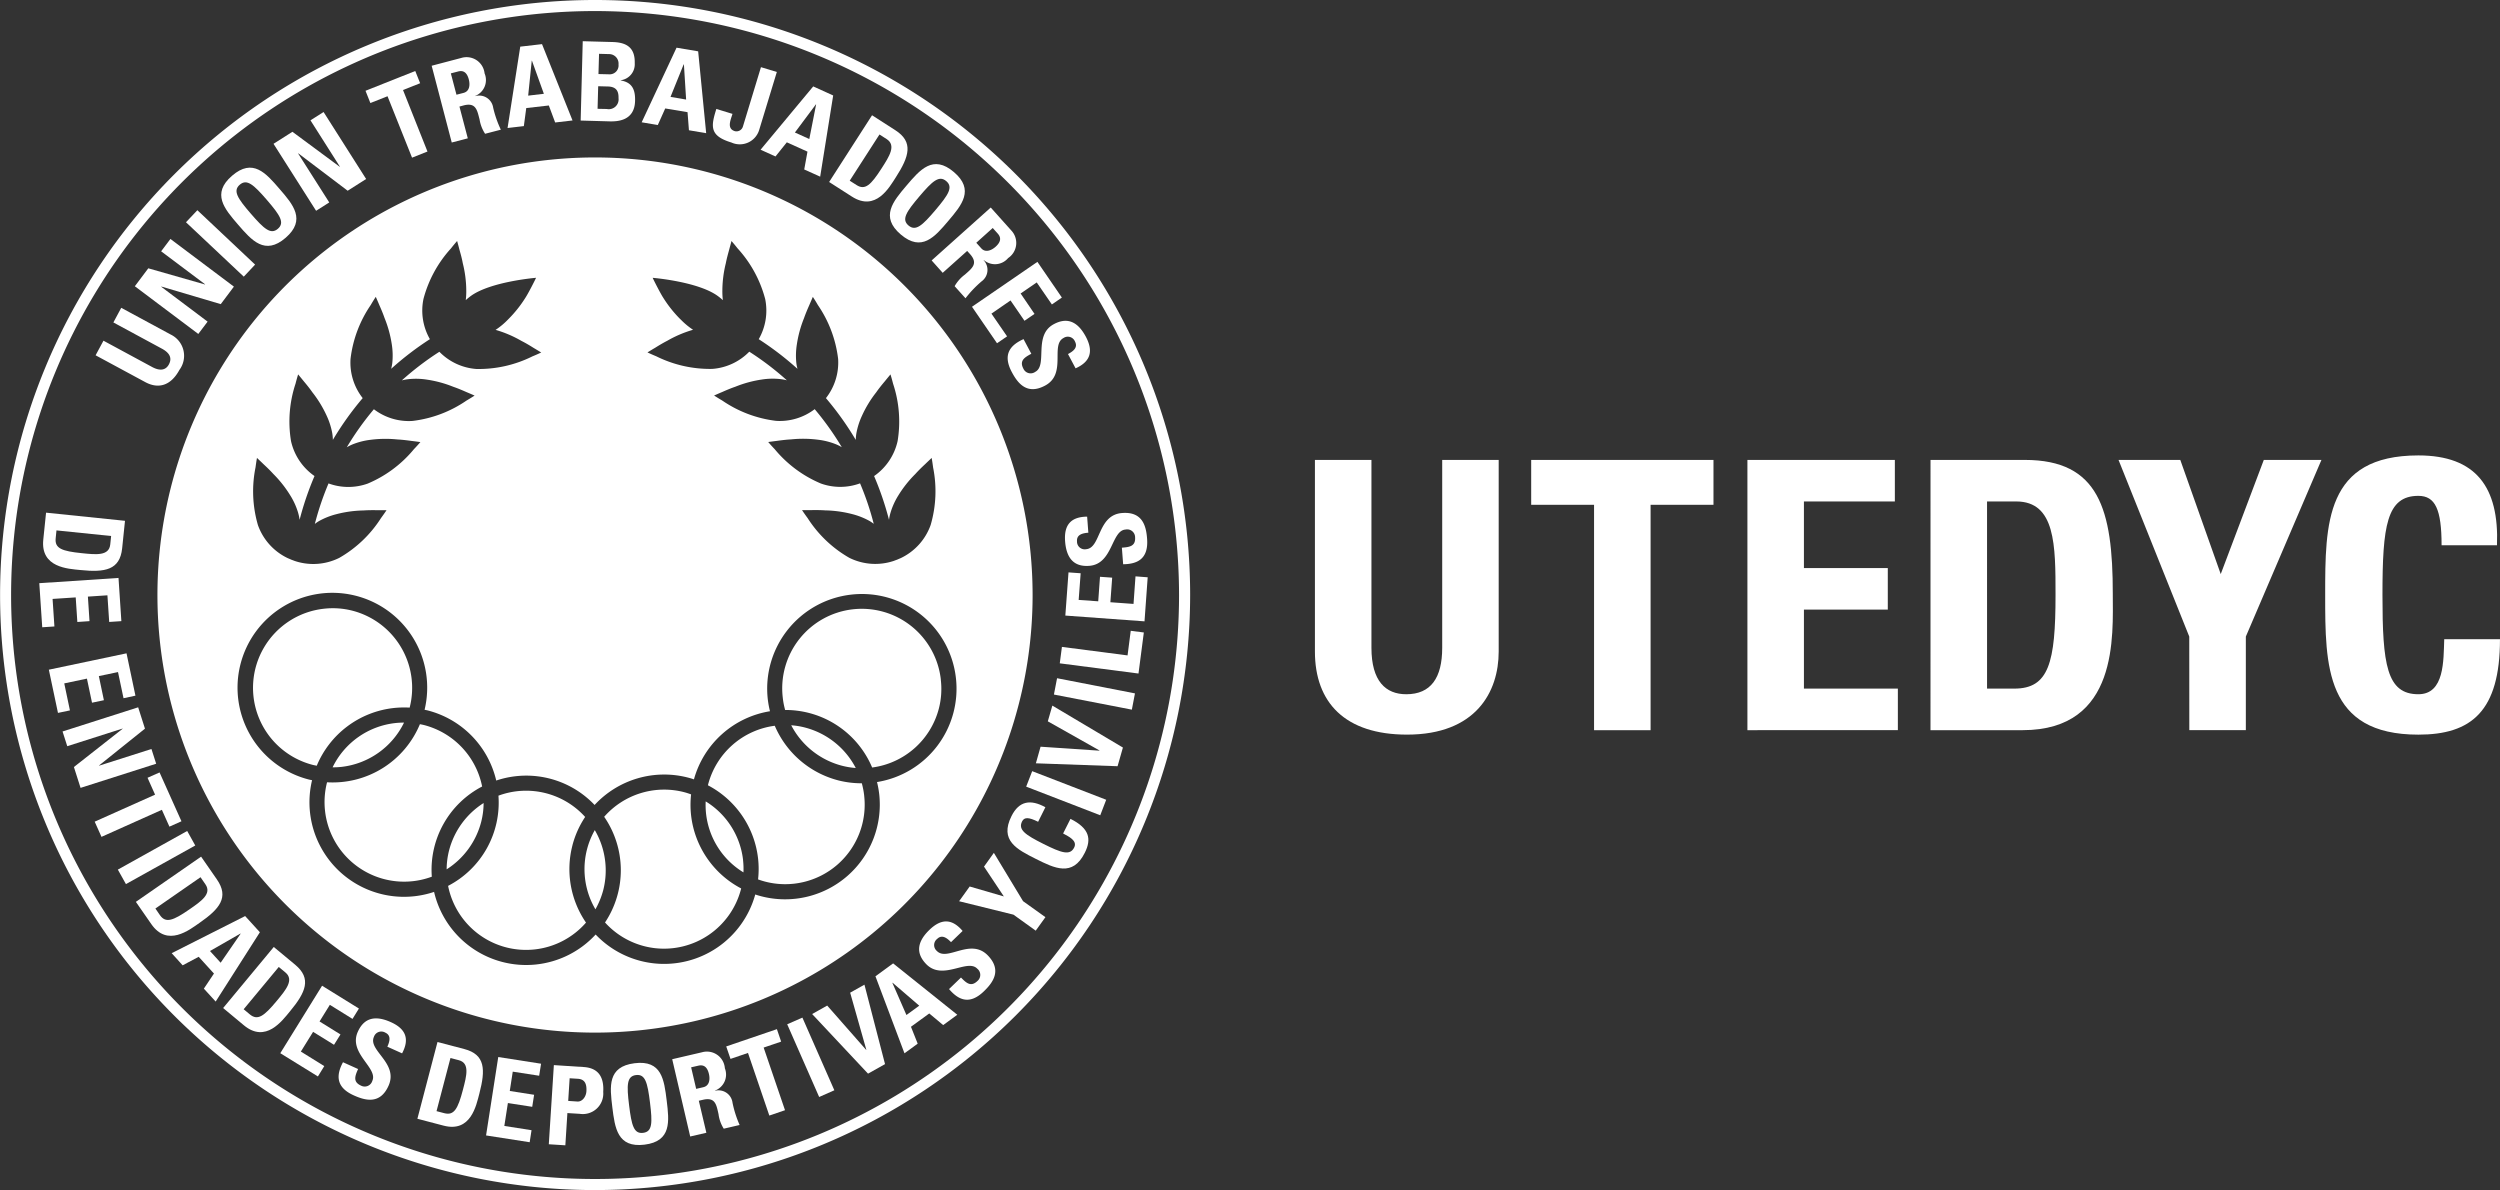 <svg xmlns="http://www.w3.org/2000/svg" width="220.576" height="105" viewBox="0 0 220.576 105">
  <rect x="0" y="0" width="220.576" height="105" fill="#333333" stroke="none"/>
  <g id="Grupo_573" data-name="Grupo 573" transform="translate(-372.402 -293.786)">
    <g id="Grupo_368" data-name="Grupo 368" transform="translate(372.402 293.786)">
      <path id="Trazado_1017" data-name="Trazado 1017" d="M424.909,398.786a52.5,52.5,0,1,1,52.5-52.5A52.562,52.562,0,0,1,424.909,398.786Zm0-104.024a51.524,51.524,0,1,0,51.521,51.526A51.586,51.586,0,0,0,424.909,294.762Z" transform="translate(-372.402 -293.786)" fill="#fff"/>
    </g>
    <g id="Grupo_369" data-name="Grupo 369" transform="translate(380.836 297.421)">
      <path id="Trazado_1018" data-name="Trazado 1018" d="M380.715,313.266l4.371,2.362a2.08,2.08,0,0,1,.764,3.113c-.767,1.418-1.872,1.705-3.028,1.074l-4.369-2.359.694-1.288,4.285,2.316c.756.41,1.234.25,1.486-.222.305-.565.068-1.021-.615-1.39l-4.281-2.314Z" transform="translate(-378.452 -289.743)" fill="#fff"/>
      <path id="Trazado_1019" data-name="Trazado 1019" d="M386.534,317.292l-5.6-4.209,1.188-1.584,5,1.428.01-.017L383.255,310l.82-1.09,5.6,4.206-1.16,1.545-5.239-1.552-.014.018,4.093,3.077Z" transform="translate(-377.472 -291.462)" fill="#fff"/>
      <path id="Trazado_1020" data-name="Trazado 1020" d="M389.272,312.953l-5.1-4.8,1.005-1.064,5.094,4.8Z" transform="translate(-376.197 -292.178)" fill="#fff"/>
      <path id="Trazado_1021" data-name="Trazado 1021" d="M387.892,309.427c-1.212-1.405-2.364-2.738-.535-4.316s2.978-.244,4.189,1.16c1.2,1.384,2.366,2.734.538,4.315S389.091,310.811,387.892,309.427Zm2.534-2.189c-1.175-1.358-1.764-1.875-2.388-1.336s-.2,1.195.977,2.554,1.761,1.872,2.385,1.334S391.6,308.6,390.426,307.238Z" transform="translate(-375.318 -293.239)" fill="#fff"/>
      <path id="Trazado_1022" data-name="Trazado 1022" d="M393.469,309.59l-3.757-5.91,1.669-1.061,4.177,3.092.014-.008-2.6-4.095,1.157-.733,3.754,5.91-1.628,1.036-4.357-3.3-.017.01,2.749,4.322Z" transform="translate(-374.014 -294.627)" fill="#fff"/>
      <path id="Trazado_1023" data-name="Trazado 1023" d="M399.922,298.279l.431,1.079-1.511.6L401,305.385l-1.361.541-2.164-5.42-1.513.6-.429-1.082Z" transform="translate(-371.718 -295.65)" fill="#fff"/>
      <path id="Trazado_1024" data-name="Trazado 1024" d="M402.909,304.564l-1.416.369-1.772-6.773,2.615-.689a1.6,1.6,0,0,1,2.054,1.362,1.51,1.51,0,0,1-.821,1.988l0,.02a1.243,1.243,0,0,1,1.577,1.011,9.615,9.615,0,0,0,.678,1.95l-1.389.36a3.246,3.246,0,0,1-.489-1.271c-.212-.809-.316-1.515-1.407-1.23l-.367.1Zm-1-3.848.629-.162c.562-.151.572-.753.46-1.185-.17-.65-.506-.823-.956-.7l-.629.163Z" transform="translate(-370.069 -295.994)" fill="#fff"/>
      <path id="Trazado_1025" data-name="Trazado 1025" d="M404.524,303.979l1.12-7.178,1.92-.222,2.692,6.735-1.532.178-.559-1.5-1.992.227-.212,1.592Zm2.151-5.942-.017.006-.315,3.08,1.384-.162Z" transform="translate(-368.176 -296.32)" fill="#fff"/>
      <path id="Trazado_1026" data-name="Trazado 1026" d="M409.151,303.394l.183-7,2.6.071c1.114.026,2.03.371,1.988,1.864a1.423,1.423,0,0,1-1.231,1.508v.022c1.032.17,1.288.846,1.26,1.808-.043,1.772-1.588,1.81-2.21,1.8Zm1.492-1.036.817.017a.866.866,0,0,0,1.032-.961c.017-.622-.2-1.005-.942-1.025l-.853-.022Zm.079-3.066.98.024a.783.783,0,0,0,.789-.87.833.833,0,0,0-.818-.915l-.9-.025Z" transform="translate(-366.353 -296.393)" fill="#fff"/>
      <path id="Trazado_1027" data-name="Trazado 1027" d="M413.012,303.387l3.077-6.584,1.907.322.707,7.222-1.521-.258-.123-1.595-1.969-.33-.654,1.462Zm3.727-5.107-.021-.006-1.161,2.87,1.377.236Z" transform="translate(-364.831 -296.231)" fill="#fff"/>
      <path id="Trazado_1028" data-name="Trazado 1028" d="M423.161,298.461l-1.567,5.142a1.787,1.787,0,0,1-2.444,1.08c-1.959-.594-1.8-1.435-1.327-2.961l1.425.435c-.163.537-.527,1.3.206,1.525a.594.594,0,0,0,.715-.411l1.591-5.235Z" transform="translate(-363.054 -295.745)" fill="#fff"/>
      <path id="Trazado_1029" data-name="Trazado 1029" d="M420.537,304.839l4.644-5.585,1.761.8-1.147,7.163-1.407-.634.286-1.573-1.822-.823-1,1.248Zm4.9-3.993-.018-.008-1.854,2.484,1.271.573Z" transform="translate(-361.865 -295.265)" fill="#fff"/>
      <path id="Trazado_1030" data-name="Trazado 1030" d="M428.662,301.08l2.054,1.32c1.616,1.037,1.231,2.309.05,4.145-.581.9-1.773,3.064-3.881,1.712l-2.009-1.288Zm-1.971,5.774.6.382c.751.484,1.26.014,2.207-1.461.7-1.085,1.309-2.04.453-2.592l-.634-.406Z" transform="translate(-360.155 -294.546)" fill="#fff"/>
      <path id="Trazado_1031" data-name="Trazado 1031" d="M430.186,306.067c1.2-1.412,2.345-2.758,4.181-1.195s.7,2.908-.5,4.32c-1.186,1.4-2.339,2.758-4.182,1.193S429,307.461,430.186,306.067Zm2.55,2.165c1.158-1.369,1.584-2.03.956-2.561s-1.211-.015-2.373,1.355-1.587,2.028-.956,2.562S431.575,309.6,432.736,308.232Z" transform="translate(-358.639 -293.327)" fill="#fff"/>
      <path id="Trazado_1032" data-name="Trazado 1032" d="M432.339,312.681l-.975-1.094,5.214-4.668,1.8,2.012a1.6,1.6,0,0,1-.266,2.447,1.513,1.513,0,0,1-2.146.176l-.017.013a1.244,1.244,0,0,1-.18,1.867,9.84,9.84,0,0,0-1.419,1.492l-.958-1.067a3.294,3.294,0,0,1,.906-1.023c.625-.555,1.2-.969.45-1.811l-.251-.276Zm2.963-2.653.434.484c.386.435.933.167,1.266-.128.5-.45.5-.828.185-1.174l-.435-.484Z" transform="translate(-357.598 -292.244)" fill="#fff"/>
      <path id="Trazado_1033" data-name="Trazado 1033" d="M433.917,314.32l5.772-3.962,2.159,3.149-.882.609-1.337-1.943-1.422.976,1.227,1.8-.885.608-1.231-1.793-1.685,1.161,1.38,2.006-.887.608Z" transform="translate(-356.592 -290.889)" fill="#fff"/>
      <path id="Trazado_1034" data-name="Trazado 1034" d="M436.536,318.605c-.852-1.6-.07-2.4,1.039-2.9l.687,1.292c-.591.315-1.075.605-.7,1.316a.7.7,0,0,0,1.048.28c1.117-.591-.2-3.233,1.641-4.21.969-.519,1.985-.463,2.824,1.114.666,1.259.434,2.186-.908,2.785l-.669-1.26c.463-.244.894-.572.618-1.1a.681.681,0,0,0-1.015-.315c-1.174.623.312,3.172-1.628,4.2C437.872,320.663,437.059,319.591,436.536,318.605Z" transform="translate(-355.702 -289.419)" fill="#fff"/>
    </g>
    <g id="Grupo_370" data-name="Grupo 370" transform="translate(375.869 339.018)">
      <path id="Trazado_1035" data-name="Trazado 1035" d="M382.356,326.95l-.251,2.43c-.2,1.91-1.511,2.137-3.678,1.913-1.069-.11-3.537-.2-3.28-2.686l.245-2.376Zm-6.045.846-.071.7c-.092.891.556,1.132,2.3,1.309,1.283.135,2.406.251,2.515-.763l.078-.751Z" transform="translate(-374.795 -326.231)" fill="#fff"/>
      <path id="Trazado_1036" data-name="Trazado 1036" d="M374.889,330.825l6.989-.463.252,3.813-1.074.071-.156-2.35-1.723.114.142,2.165-1.073.074-.144-2.169-2.041.134.162,2.43-1.075.071Z" transform="translate(-374.889 -324.603)" fill="#fff"/>
      <path id="Trazado_1037" data-name="Trazado 1037" d="M375.493,336.577l6.854-1.444.786,3.736-1.051.225-.487-2.307-1.691.354.446,2.129-1.048.22-.449-2.125-2,.421.5,2.384-1.055.22Z" transform="translate(-374.651 -322.722)" fill="#fff"/>
      <path id="Trazado_1038" data-name="Trazado 1038" d="M376.361,340.682l6.671-2.132.6,1.883-4.054,3.25.007.017,4.62-1.472.416,1.3-6.671,2.13-.587-1.839,4.3-3.378-.006-.017-4.881,1.557Z" transform="translate(-374.309 -321.376)" fill="#fff"/>
      <path id="Trazado_1039" data-name="Trazado 1039" d="M386.05,346.981l-1.062.474-.666-1.486-5.328,2.387-.6-1.341,5.328-2.383-.666-1.489,1.062-.471Z" transform="translate(-373.507 -319.751)" fill="#fff"/>
      <path id="Trazado_1040" data-name="Trazado 1040" d="M379.86,349.785l6.119-3.409.712,1.281-6.117,3.406Z" transform="translate(-372.93 -318.291)" fill="#fff"/>
      <path id="Trazado_1041" data-name="Trazado 1041" d="M386.755,348l1.393,2.009c1.094,1.577.247,2.6-1.542,3.841-.891.618-2.82,2.157-4.245.1L381,351.989Zm-4.032,4.577.4.584c.509.73,1.157.492,2.6-.506,1.06-.733,1.995-1.379,1.412-2.215l-.431-.625Z" transform="translate(-372.479 -317.65)" fill="#fff"/>
      <path id="Trazado_1042" data-name="Trazado 1042" d="M383.268,355.036l6.481-3.275,1.3,1.429-3.9,6.115-1.043-1.14.891-1.331-1.347-1.479-1.415.753Zm6.081-1.715-.013-.018-2.689,1.543.941,1.033Z" transform="translate(-371.587 -316.169)" fill="#fff"/>
      <path id="Trazado_1043" data-name="Trazado 1043" d="M390.992,353.718l1.881,1.56c1.481,1.227.938,2.444-.454,4.122-.687.827-2.137,2.831-4.062,1.23l-1.833-1.525Zm-2.656,5.494.544.454c.689.57,1.25.165,2.37-1.185.825-.993,1.55-1.867.767-2.516l-.584-.484Z" transform="translate(-370.304 -315.398)" fill="#fff"/>
      <path id="Trazado_1044" data-name="Trazado 1044" d="M390.141,362.124l3.687-5.954,3.25,2.012-.565.915-2-1.242-.909,1.468,1.847,1.146-.57.913-1.846-1.143-1.079,1.74,2.066,1.283-.562.913Z" transform="translate(-368.878 -314.431)" fill="#fff"/>
      <path id="Trazado_1045" data-name="Trazado 1045" d="M395.174,365.031c-1.652-.74-1.527-1.856-.956-2.926l1.333.6c-.272.608-.477,1.133.256,1.464a.7.7,0,0,0,1-.424c.521-1.149-2.137-2.431-1.28-4.329.45-1,1.283-1.582,2.912-.849,1.3.584,1.681,1.46.993,2.755l-1.3-.586c.213-.475.353-1-.185-1.244a.686.686,0,0,0-1,.374c-.545,1.207,2.193,2.31,1.288,4.32C397.493,365.843,396.191,365.489,395.174,365.031Z" transform="translate(-367.423 -313.616)" fill="#fff"/>
      <path id="Trazado_1046" data-name="Trazado 1046" d="M400.591,359.732l2.364.62c1.86.487,1.881,1.815,1.331,3.927-.275,1.04-.743,3.466-3.163,2.83l-2.306-.605Zm-.085,6.1.686.18c.862.224,1.2-.375,1.646-2.076.326-1.248.615-2.344-.369-2.6l-.733-.191Z" transform="translate(-365.458 -313.027)" fill="#fff"/>
      <path id="Trazado_1047" data-name="Trazado 1047" d="M403.163,367.6l1.076-6.918,3.778.59-.169,1.06-2.33-.36-.263,1.706,2.147.335-.166,1.062-2.147-.333-.314,2.021,2.4.375-.164,1.062Z" transform="translate(-363.745 -312.652)" fill="#fff"/>
      <path id="Trazado_1048" data-name="Trazado 1048" d="M407.58,361.194l2.629.17c1.334.082,1.805.927,1.727,2.2a1.806,1.806,0,0,1-2.077,1.928l-1.085-.067-.18,2.845-1.46-.093Zm1.266,3.159.813.054c.434.026.764-.429.793-.9.033-.572-.086-1.064-.746-1.107l-.733-.045Z" transform="translate(-362.18 -312.451)" fill="#fff"/>
      <path id="Trazado_1049" data-name="Trazado 1049" d="M411.191,364.974c-.223-1.839-.439-3.589,1.963-3.89s2.608,1.462,2.834,3.3c.223,1.819.439,3.589-1.957,3.885S411.417,366.79,411.191,364.974Zm3.324-.41c-.218-1.78-.418-2.536-1.235-2.436s-.831.881-.611,2.661.414,2.54,1.237,2.438S414.734,366.348,414.515,364.564Z" transform="translate(-360.632 -312.507)" fill="#fff"/>
      <path id="Trazado_1050" data-name="Trazado 1050" d="M417.958,367.5l-1.426.33-1.588-6.819,2.638-.615a1.588,1.588,0,0,1,2.008,1.415,1.507,1.507,0,0,1-.873,1.966l0,.021a1.245,1.245,0,0,1,1.549,1.053,9.541,9.541,0,0,0,.626,1.964l-1.4.326a3.121,3.121,0,0,1-.461-1.285c-.188-.817-.275-1.521-1.366-1.267l-.374.085Zm-.9-3.873.63-.146c.569-.134.6-.735.495-1.171-.152-.652-.485-.834-.94-.728l-.629.144Z" transform="translate(-359.102 -312.788)" fill="#fff"/>
      <path id="Trazado_1051" data-name="Trazado 1051" d="M422.834,358.918l.374,1.1-1.543.526,1.885,5.526-1.384.473-1.883-5.526-1.542.527-.378-1.1Z" transform="translate(-357.755 -313.348)" fill="#fff"/>
      <path id="Trazado_1052" data-name="Trazado 1052" d="M425.042,365.192l-2.82-6.416,1.341-.588,2.819,6.412Z" transform="translate(-356.234 -313.636)" fill="#fff"/>
      <path id="Trazado_1053" data-name="Trazado 1053" d="M423.8,358.694l1.33-.746,3.435,3.908.017-.011-1.426-5.034,1.26-.708,1.817,7.011-1.5.841Z" transform="translate(-355.613 -314.458)" fill="#fff"/>
      <path id="Trazado_1054" data-name="Trazado 1054" d="M430.368,362.69l-2.561-6.795,1.56-1.139,5.663,4.534-1.248.91-1.227-1.026-1.614,1.175.593,1.49Zm-1.054-6.23-.014.014,1.241,2.837,1.131-.823Z" transform="translate(-354.033 -314.988)" fill="#fff"/>
      <path id="Trazado_1055" data-name="Trazado 1055" d="M436.289,358.262c-1.3,1.262-2.288.733-3.078-.194l1.054-1.018c.466.481.875.864,1.457.3a.7.7,0,0,0-.026-1.083c-.877-.906-3.048,1.093-4.5-.4-.761-.786-1-1.779.282-3.021,1.027-.994,1.98-1.025,2.93.095l-1.023.988c-.361-.375-.8-.7-1.223-.286a.684.684,0,0,0-.024,1.065c.927.952,2.961-1.186,4.495.393C437.894,356.407,437.092,357.486,436.289,358.262Z" transform="translate(-352.943 -316.034)" fill="#fff"/>
      <path id="Trazado_1056" data-name="Trazado 1056" d="M437.894,353.214,433.1,352.03l.933-1.3,3.016.877-1.752-2.632.87-1.214,2.576,4.263,1.973,1.412-.856,1.191Z" transform="translate(-351.945 -317.746)" fill="#fff"/>
      <path id="Trazado_1057" data-name="Trazado 1057" d="M438.669,349.553c-1.654-.831-3.236-1.62-2.151-3.778.668-1.336,1.672-1.507,2.99-.781l-.641,1.284c-.831-.415-1.217-.424-1.414-.036-.37.737.279,1.184,1.882,1.987s2.348,1.051,2.713.318c.307-.609-.489-.972-.976-1.238l.65-1.291c1.67.836,1.878,1.773,1.262,2.995C441.909,351.171,440.31,350.374,438.669,349.553Z" transform="translate(-350.74 -319.003)" fill="#fff"/>
      <path id="Trazado_1058" data-name="Trazado 1058" d="M443.882,346.483l-6.536-2.526.531-1.365,6.53,2.523Z" transform="translate(-350.273 -319.783)" fill="#fff"/>
      <path id="Trazado_1059" data-name="Trazado 1059" d="M437.96,343.533l.414-1.465,5.195.351.006-.018-4.562-2.572.4-1.387,6.226,3.7-.471,1.648Z" transform="translate(-350.031 -321.418)" fill="#fff"/>
      <path id="Trazado_1060" data-name="Trazado 1060" d="M445.978,339.482l-6.876-1.333.277-1.44,6.873,1.338Z" transform="translate(-349.581 -322.101)" fill="#fff"/>
      <path id="Trazado_1061" data-name="Trazado 1061" d="M446.418,337.478l-6.946-.9.19-1.45,5.791.751.28-2.172,1.156.149Z" transform="translate(-349.435 -323.284)" fill="#fff"/>
      <path id="Trazado_1062" data-name="Trazado 1062" d="M446.81,334.33l-6.986-.509.279-3.81,1.073.077L441,332.44l1.726.123.156-2.164,1.075.077-.159,2.169,2.042.148.174-2.431,1.076.082Z" transform="translate(-349.296 -324.741)" fill="#fff"/>
      <path id="Trazado_1063" data-name="Trazado 1063" d="M447.048,328.536c.135,1.81-.9,2.226-2.113,2.242l-.113-1.462c.668-.05,1.224-.118,1.167-.924a.7.7,0,0,0-.85-.675c-1.255.093-1.107,3.042-3.188,3.2-1.092.085-2-.375-2.137-2.154-.11-1.422.477-2.171,1.943-2.186l.107,1.418c-.52.042-1.046.167-1,.763a.679.679,0,0,0,.8.693c1.326-.1.987-3.029,3.183-3.194C446.654,326.116,446.969,327.424,447.048,328.536Z" transform="translate(-349.306 -326.226)" fill="#fff"/>
    </g>
    <path id="Trazado_1064" data-name="Trazado 1064" d="M400.8,341.087a8.558,8.558,0,0,1,1.436-.039,7.03,7.03,0,0,0-5.045-8.55,6.936,6.936,0,0,0-2.554-.171,7.021,7.021,0,0,0-.952,13.774c.118.031.236.05.355.074A8.343,8.343,0,0,1,400.8,341.087Z" transform="translate(6.31 15.171)" fill="#fff"/>
    <path id="Trazado_1065" data-name="Trazado 1065" d="M406.846,345.116a7.018,7.018,0,0,0-5.126-5.422c-.118-.029-.241-.053-.364-.077a8.332,8.332,0,0,1-8.193,5.126,7.021,7.021,0,0,0,9.243,8.33,8.276,8.276,0,0,1,4.44-7.958Z" transform="translate(8.095 18.064)" fill="#fff"/>
    <path id="Trazado_1066" data-name="Trazado 1066" d="M403.715,346.278a6.838,6.838,0,0,0,.215-1.67,7.041,7.041,0,0,0-3.046,4.178,6.846,6.846,0,0,0-.215,1.672A7.048,7.048,0,0,0,403.715,346.278Z" transform="translate(11.141 20.03)" fill="#fff"/>
    <path id="Trazado_1067" data-name="Trazado 1067" d="M435.9,338.556a7.019,7.019,0,1,0-13.947,1.595,6.741,6.741,0,0,0,.209,1.085,8.294,8.294,0,0,1,7.677,5.076,7.029,7.029,0,0,0,5.886-5.2,6.946,6.946,0,0,0,.171-2.551Z" transform="translate(19.513 15.192)" fill="#fff"/>
    <path id="Trazado_1068" data-name="Trazado 1068" d="M411.727,348.661a8.3,8.3,0,0,1,1.126-2.518,7.022,7.022,0,0,0-7.65-1.878,8.27,8.27,0,0,1-4.442,7.959,7.012,7.012,0,0,0,12.167,3.241,8.337,8.337,0,0,1-1.2-6.8Z" transform="translate(11.177 19.723)" fill="#fff"/>
    <path id="Trazado_1069" data-name="Trazado 1069" d="M393.451,343.464a7.177,7.177,0,0,0,.789-.04,7.02,7.02,0,0,0,5.514-3.906,6.865,6.865,0,0,0-.79.042A7,7,0,0,0,393.451,343.464Z" transform="translate(8.296 18.024)" fill="#fff"/>
    <path id="Trazado_1070" data-name="Trazado 1070" d="M411.219,349.07a7,7,0,0,0-.917-2.748,6.985,6.985,0,0,0,.056,6.987,7.212,7.212,0,0,0,.689-1.692A6.983,6.983,0,0,0,411.219,349.07Z" transform="translate(14.579 20.706)" fill="#fff"/>
    <path id="Trazado_1071" data-name="Trazado 1071" d="M426.956,343.256a6.965,6.965,0,0,0,1.214.2,7.04,7.04,0,0,0-4.477-3.57,6.745,6.745,0,0,0-1.217-.2A7.045,7.045,0,0,0,426.956,343.256Z" transform="translate(19.736 18.091)" fill="#fff"/>
    <path id="Trazado_1072" data-name="Trazado 1072" d="M420.364,349.687a6.992,6.992,0,0,0-3.3-5.183,6.949,6.949,0,0,0,3.332,6.264,6.708,6.708,0,0,0-.036-1.081Z" transform="translate(17.601 19.989)" fill="#fff"/>
    <path id="Trazado_1073" data-name="Trazado 1073" d="M418.306,346.03a8.384,8.384,0,0,1,0-1.851c-.208-.075-.417-.144-.633-.2a7.037,7.037,0,0,0-7.035,2.178,8.311,8.311,0,0,1,.074,9.324,7.017,7.017,0,0,0,12-2.95.31.31,0,0,0,.011-.052A8.347,8.347,0,0,1,418.306,346.03Z" transform="translate(15.071 19.695)" fill="#fff"/>
    <path id="Trazado_1074" data-name="Trazado 1074" d="M430.991,345.878a7.228,7.228,0,0,0-.21-1.086,8.23,8.23,0,0,1-2.08-.257,8.372,8.372,0,0,1-5.6-4.818,7.017,7.017,0,0,0-5.886,5.2l-.01.053a8.347,8.347,0,0,1,4.422,6.452,8.2,8.2,0,0,1,0,1.85,6.548,6.548,0,0,0,.639.2,7.013,7.013,0,0,0,8.722-7.6Z" transform="translate(17.659 18.103)" fill="#fff"/>
    <path id="Trazado_1075" data-name="Trazado 1075" d="M450.807,338.8a8.352,8.352,0,1,0-16.6,1.9,8.214,8.214,0,0,0,.192,1.041,8.343,8.343,0,0,0-6.709,6.011c-.18-.06-.363-.116-.547-.163a8.36,8.36,0,0,0-8.218,2.422,8.313,8.313,0,0,0-6.992-2.533,8.283,8.283,0,0,0-1.687.378,8.339,8.339,0,0,0-6.039-6.184c-.092-.024-.188-.039-.283-.06a8.349,8.349,0,1,0-10.206,6.155c.091.022.187.038.279.059a8.338,8.338,0,0,0,10.765,9.855,8.336,8.336,0,0,0,14.255,3.76,8.343,8.343,0,0,0,14.083-3.534c.183.061.367.117.555.166a8.35,8.35,0,0,0,10.379-9.039,8.516,8.516,0,0,0-.191-1.044,8.338,8.338,0,0,0,6.958-9.187Z" transform="translate(5.933 14.794)" fill="none"/>
    <path id="Trazado_1076" data-name="Trazado 1076" d="M393.451,343.464a7.177,7.177,0,0,0,.789-.04,7.02,7.02,0,0,0,5.514-3.906,6.865,6.865,0,0,0-.79.042A7,7,0,0,0,393.451,343.464Z" transform="translate(8.296 18.024)" fill="none"/>
    <path id="Trazado_1077" data-name="Trazado 1077" d="M406.846,345.116a7.018,7.018,0,0,0-5.126-5.422c-.118-.029-.241-.053-.364-.077a8.332,8.332,0,0,1-8.193,5.126,7.021,7.021,0,0,0,9.243,8.33,8.276,8.276,0,0,1,4.44-7.958Z" transform="translate(8.095 18.064)" fill="none"/>
    <path id="Trazado_1078" data-name="Trazado 1078" d="M403.715,346.278a6.838,6.838,0,0,0,.215-1.67,7.041,7.041,0,0,0-3.046,4.178,6.846,6.846,0,0,0-.215,1.672A7.048,7.048,0,0,0,403.715,346.278Z" transform="translate(11.141 20.03)" fill="none"/>
    <path id="Trazado_1079" data-name="Trazado 1079" d="M411.727,348.661a8.3,8.3,0,0,1,1.126-2.518,7.022,7.022,0,0,0-7.65-1.878,8.27,8.27,0,0,1-4.442,7.959,7.012,7.012,0,0,0,12.167,3.241,8.337,8.337,0,0,1-1.2-6.8Z" transform="translate(11.177 19.723)" fill="none"/>
    <path id="Trazado_1080" data-name="Trazado 1080" d="M400.8,341.087a8.558,8.558,0,0,1,1.436-.039,7.03,7.03,0,0,0-5.045-8.55,6.936,6.936,0,0,0-2.554-.171,7.021,7.021,0,0,0-.952,13.774c.118.031.236.05.355.074A8.343,8.343,0,0,1,400.8,341.087Z" transform="translate(6.31 15.171)" fill="none"/>
    <path id="Trazado_1081" data-name="Trazado 1081" d="M411.219,349.07a7,7,0,0,0-.917-2.748,6.985,6.985,0,0,0,.056,6.987,7.212,7.212,0,0,0,.689-1.692A6.983,6.983,0,0,0,411.219,349.07Z" transform="translate(14.579 20.706)" fill="none"/>
    <path id="Trazado_1082" data-name="Trazado 1082" d="M391.486,337.013c.075.031.233.1.307.132h0c.079.029.231.085.305.114a5.142,5.142,0,0,0,3.927-.273,10.626,10.626,0,0,0,3.678-3.506c.17-.227.332-.457.492-.7-.259,0-.519,0-.776,0-.418-.008-.835-.008-1.251.021a10.31,10.31,0,0,0-2.391.328,6.309,6.309,0,0,0-1.546.613l-.036.022c-.114.066-.218.146-.325.222a25.4,25.4,0,0,1,1.207-3.569,5.063,5.063,0,0,0,3.455.015,10.615,10.615,0,0,0,4.078-3.034c.2-.2.388-.414.573-.629-.255-.032-.514-.068-.77-.1-.414-.057-.828-.109-1.245-.13a10.286,10.286,0,0,0-2.415.033,6.226,6.226,0,0,0-1.607.421l-.04.018a4.238,4.238,0,0,0-.417.216,25.44,25.44,0,0,1,2.391-3.356,5.075,5.075,0,0,0,3.406,1.033,10.613,10.613,0,0,0,4.754-1.791c.245-.142.485-.291.725-.446-.24-.1-.474-.209-.714-.307-.381-.169-.765-.332-1.16-.467a10.2,10.2,0,0,0-2.33-.634,6.2,6.2,0,0,0-1.662-.038.383.383,0,0,1-.042.006,3.947,3.947,0,0,0-.513.1,25.6,25.6,0,0,1,3.314-2.526,5.077,5.077,0,0,0,3.248,1.518,10.631,10.631,0,0,0,4.957-1.111c.265-.107.523-.222.781-.343-.222-.134-.441-.272-.665-.4-.354-.22-.712-.436-1.085-.625a10.193,10.193,0,0,0-2.217-.954l-.063-.015a6.447,6.447,0,0,0,1.1-.917,10.722,10.722,0,0,0,1.536-1.921c.229-.347.8-1.462.937-1.758-.283.021-4,.368-5.708,1.57a5.167,5.167,0,0,0-.494.4,6.349,6.349,0,0,0,.045-.862,10.124,10.124,0,0,0-.307-2.394c-.078-.408-.19-.811-.3-1.213-.063-.25-.137-.5-.2-.75q-.28.322-.544.657a10.635,10.635,0,0,0-2.427,4.464,5.069,5.069,0,0,0,.569,3.541,26.932,26.932,0,0,0-3.416,2.615c.032-.148.07-.293.088-.443a.343.343,0,0,1,.007-.043,6.322,6.322,0,0,0-.04-1.662,10.163,10.163,0,0,0-.639-2.33c-.135-.392-.3-.777-.468-1.159-.1-.238-.2-.475-.305-.712-.158.237-.305.478-.447.724a10.608,10.608,0,0,0-1.782,4.758,5.065,5.065,0,0,0,1.074,3.453,27,27,0,0,0-2.632,3.685,4.011,4.011,0,0,0-.04-.5c0-.011,0-.033-.006-.042a6.3,6.3,0,0,0-.5-1.587,10.1,10.1,0,0,0-1.258-2.063c-.237-.342-.5-.666-.768-.986-.16-.2-.329-.4-.492-.6-.084.27-.159.542-.229.818a10.62,10.62,0,0,0-.4,5.066,5.1,5.1,0,0,0,2.074,3.085,26.709,26.709,0,0,0-1.315,3.859,4.333,4.333,0,0,0-.123-.588l-.011-.04a6.208,6.208,0,0,0-.686-1.515,10.283,10.283,0,0,0-1.494-1.895c-.28-.309-.581-.6-.888-.884-.183-.18-.375-.357-.56-.537-.052.28-.091.559-.128.841a10.638,10.638,0,0,0,.219,5.077A5.124,5.124,0,0,0,391.486,337.013Z" transform="translate(6.317 6.01)" fill="none"/>
    <path id="Trazado_1083" data-name="Trazado 1083" d="M415.122,317.85c-.369.188-.729.4-1.08.625-.223.13-.443.268-.664.4q.383.182.777.343a10.64,10.64,0,0,0,4.959,1.111,5.074,5.074,0,0,0,3.247-1.518,25.536,25.536,0,0,1,3.318,2.526,4.032,4.032,0,0,0-.516-.1c-.011,0-.031,0-.043-.006a6.188,6.188,0,0,0-1.66.038,10.223,10.223,0,0,0-2.33.634c-.395.135-.779.3-1.16.467-.24.1-.477.2-.714.307q.356.232.722.446a10.642,10.642,0,0,0,4.757,1.791,5.077,5.077,0,0,0,3.406-1.033,25.57,25.57,0,0,1,2.391,3.356,3.969,3.969,0,0,0-.418-.216l-.039-.018a6.23,6.23,0,0,0-1.606-.421,10.3,10.3,0,0,0-2.416-.033c-.417.021-.829.073-1.244.13-.257.029-.513.065-.77.1.184.215.376.425.57.629a10.62,10.62,0,0,0,4.079,3.034,5.064,5.064,0,0,0,3.455-.015,25.054,25.054,0,0,1,1.207,3.569c-.107-.075-.211-.156-.325-.222-.01-.006-.026-.018-.036-.022a6.345,6.345,0,0,0-1.545-.613,10.341,10.341,0,0,0-2.391-.328c-.417-.029-.834-.029-1.251-.021-.258,0-.52,0-.778,0,.16.238.323.468.492.7a10.622,10.622,0,0,0,3.676,3.506,5.146,5.146,0,0,0,3.929.273c.074-.029.226-.085.305-.114h0c.074-.035.23-.1.308-.132a5.139,5.139,0,0,0,2.638-2.921,10.621,10.621,0,0,0,.216-5.077c-.036-.282-.077-.56-.127-.841-.187.18-.378.357-.562.537-.305.286-.605.574-.882.884a10.185,10.185,0,0,0-1.5,1.895,6.208,6.208,0,0,0-.686,1.515l-.011.04a4.125,4.125,0,0,0-.123.588,26.876,26.876,0,0,0-1.315-3.859,5.1,5.1,0,0,0,2.074-3.085,10.586,10.586,0,0,0-.4-5.066c-.07-.276-.145-.548-.229-.818-.163.2-.332.4-.492.6-.268.319-.531.644-.77.986a10.02,10.02,0,0,0-1.253,2.063,6.307,6.307,0,0,0-.5,1.587l-.006.042a4.637,4.637,0,0,0-.042.5,26.761,26.761,0,0,0-2.631-3.685,5.089,5.089,0,0,0,1.076-3.453,10.631,10.631,0,0,0-1.786-4.758c-.141-.245-.291-.487-.446-.724-.1.237-.206.474-.305.712-.17.382-.333.767-.47,1.159a10.156,10.156,0,0,0-.636,2.33,6.263,6.263,0,0,0-.042,1.662.343.343,0,0,1,.007.043c.018.151.056.3.088.443a26.819,26.819,0,0,0-3.416-2.615,5.084,5.084,0,0,0,.57-3.541,10.61,10.61,0,0,0-2.43-4.464q-.264-.334-.544-.657c-.066.251-.139.5-.2.75-.113.4-.223.8-.3,1.213a10.269,10.269,0,0,0-.305,2.394,6.579,6.579,0,0,0,.045.862,5.17,5.17,0,0,0-.495-.4c-1.708-1.2-5.423-1.549-5.7-1.57.132.3.705,1.411.935,1.758a10.657,10.657,0,0,0,1.536,1.921,6.448,6.448,0,0,0,1.1.917l-.063.015A10.244,10.244,0,0,0,415.122,317.85Z" transform="translate(16.15 6.01)" fill="none"/>
    <path id="Trazado_1084" data-name="Trazado 1084" d="M420.364,349.687a6.992,6.992,0,0,0-3.3-5.183,6.949,6.949,0,0,0,3.332,6.264,6.708,6.708,0,0,0-.036-1.081Z" transform="translate(17.601 19.989)" fill="none"/>
    <path id="Trazado_1085" data-name="Trazado 1085" d="M426.956,343.256a6.965,6.965,0,0,0,1.214.2,7.04,7.04,0,0,0-4.477-3.57,6.745,6.745,0,0,0-1.217-.2A7.045,7.045,0,0,0,426.956,343.256Z" transform="translate(19.736 18.091)" fill="none"/>
    <path id="Trazado_1086" data-name="Trazado 1086" d="M435.9,338.556a7.019,7.019,0,1,0-13.947,1.595,6.741,6.741,0,0,0,.209,1.085,8.294,8.294,0,0,1,7.677,5.076,7.029,7.029,0,0,0,5.886-5.2,6.946,6.946,0,0,0,.171-2.551Z" transform="translate(19.513 15.192)" fill="none"/>
    <path id="Trazado_1087" data-name="Trazado 1087" d="M430.991,345.878a7.228,7.228,0,0,0-.21-1.086,8.23,8.23,0,0,1-2.08-.257,8.372,8.372,0,0,1-5.6-4.818,7.017,7.017,0,0,0-5.886,5.2l-.01.053a8.347,8.347,0,0,1,4.422,6.452,8.2,8.2,0,0,1,0,1.85,6.548,6.548,0,0,0,.639.2,7.013,7.013,0,0,0,8.722-7.6Z" transform="translate(17.659 18.103)" fill="none"/>
    <path id="Trazado_1088" data-name="Trazado 1088" d="M418.306,346.03a8.384,8.384,0,0,1,0-1.851c-.208-.075-.417-.144-.633-.2a7.037,7.037,0,0,0-7.035,2.178,8.311,8.311,0,0,1,.074,9.324,7.017,7.017,0,0,0,12-2.95.31.31,0,0,0,.011-.052A8.347,8.347,0,0,1,418.306,346.03Z" transform="translate(15.071 19.695)" fill="none"/>
    <path id="Trazado_1089" data-name="Trazado 1089" d="M420.981,303.751a38.608,38.608,0,1,0,38.6,38.609A38.611,38.611,0,0,0,420.981,303.751Zm7.548,14.3a10.658,10.658,0,0,1-1.536-1.921c-.23-.347-.8-1.462-.935-1.758.282.021,4,.368,5.7,1.57a5.174,5.174,0,0,1,.495.4,6.579,6.579,0,0,1-.045-.862,10.269,10.269,0,0,1,.305-2.394c.079-.408.19-.811.3-1.213.066-.25.139-.5.2-.75q.28.322.544.657a10.61,10.61,0,0,1,2.43,4.464,5.084,5.084,0,0,1-.57,3.541,26.828,26.828,0,0,1,3.416,2.615c-.032-.148-.07-.293-.088-.443a.344.344,0,0,0-.007-.043,6.263,6.263,0,0,1,.042-1.662,10.157,10.157,0,0,1,.636-2.33c.137-.392.3-.777.47-1.159.1-.238.208-.475.305-.712.155.237.305.478.446.724a10.631,10.631,0,0,1,1.786,4.758,5.089,5.089,0,0,1-1.076,3.453,26.768,26.768,0,0,1,2.631,3.685,4.637,4.637,0,0,1,.042-.5l.006-.042a6.306,6.306,0,0,1,.5-1.587,10.02,10.02,0,0,1,1.253-2.063c.238-.342.5-.666.77-.986.16-.2.329-.4.492-.6.084.27.159.542.229.818a10.586,10.586,0,0,1,.4,5.066,5.1,5.1,0,0,1-2.074,3.085,26.877,26.877,0,0,1,1.315,3.859,4.126,4.126,0,0,1,.123-.588l.011-.04a6.209,6.209,0,0,1,.686-1.515,10.187,10.187,0,0,1,1.5-1.895c.277-.309.577-.6.882-.884.184-.18.375-.357.562-.537.05.28.091.559.127.841a10.621,10.621,0,0,1-.216,5.077,5.139,5.139,0,0,1-2.638,2.921c-.078.031-.234.1-.308.132h0c-.079.029-.231.085-.305.114a5.146,5.146,0,0,1-3.929-.273,10.623,10.623,0,0,1-3.676-3.506c-.169-.227-.332-.457-.492-.7.258,0,.52,0,.778,0,.417-.008.834-.008,1.251.021a10.342,10.342,0,0,1,2.391.328,6.346,6.346,0,0,1,1.545.613c.01,0,.026.017.036.022.114.066.217.146.325.222a25.053,25.053,0,0,0-1.207-3.569,5.064,5.064,0,0,1-3.455.015,10.62,10.62,0,0,1-4.079-3.034c-.194-.2-.386-.414-.57-.629.257-.032.513-.068.77-.1.414-.057.827-.109,1.244-.13a10.3,10.3,0,0,1,2.416.033,6.231,6.231,0,0,1,1.606.421l.039.018a3.955,3.955,0,0,1,.418.216,25.57,25.57,0,0,0-2.391-3.356,5.078,5.078,0,0,1-3.406,1.033A10.641,10.641,0,0,1,432.2,325.2q-.366-.213-.722-.446c.237-.1.474-.209.714-.307.381-.169.765-.332,1.16-.467a10.221,10.221,0,0,1,2.33-.634,6.188,6.188,0,0,1,1.66-.038c.013,0,.032.006.043.006a4.028,4.028,0,0,1,.516.1,25.536,25.536,0,0,0-3.318-2.526,5.074,5.074,0,0,1-3.247,1.518,10.639,10.639,0,0,1-4.959-1.111q-.393-.161-.777-.343c.22-.134.441-.272.664-.4.351-.22.711-.436,1.08-.625a10.243,10.243,0,0,1,2.219-.954l.063-.015A6.449,6.449,0,0,1,428.529,318.046Zm-37.51,13.05c.038-.282.077-.56.128-.841.185.18.378.357.56.537.307.286.608.574.888.884a10.284,10.284,0,0,1,1.494,1.895,6.21,6.21,0,0,1,.686,1.515l.011.04a4.329,4.329,0,0,1,.123.588,26.705,26.705,0,0,1,1.315-3.859,5.1,5.1,0,0,1-2.074-3.085,10.621,10.621,0,0,1,.4-5.066c.07-.276.145-.548.229-.818.163.2.332.4.492.6.268.319.531.644.768.986a10.1,10.1,0,0,1,1.258,2.063,6.3,6.3,0,0,1,.5,1.587c0,.008,0,.031.006.042a4,4,0,0,1,.04.5,27.01,27.01,0,0,1,2.632-3.685,5.065,5.065,0,0,1-1.074-3.453,10.609,10.609,0,0,1,1.782-4.758c.142-.245.29-.487.448-.724.1.237.208.474.305.712.17.382.333.767.468,1.159a10.161,10.161,0,0,1,.639,2.33,6.322,6.322,0,0,1,.04,1.662.344.344,0,0,0-.007.043c-.018.151-.056.3-.088.443a26.943,26.943,0,0,1,3.416-2.615,5.069,5.069,0,0,1-.569-3.541,10.635,10.635,0,0,1,2.427-4.464q.263-.335.544-.657c.067.251.141.5.2.75.114.4.226.8.3,1.213a10.123,10.123,0,0,1,.307,2.394,6.349,6.349,0,0,1-.045.862,5.172,5.172,0,0,1,.494-.4c1.712-1.2,5.425-1.549,5.708-1.57-.135.3-.708,1.411-.937,1.758a10.722,10.722,0,0,1-1.536,1.921,6.446,6.446,0,0,1-1.1.917l.063.015a10.191,10.191,0,0,1,2.217.954c.372.188.731.4,1.085.625.224.13.443.268.665.4-.258.121-.516.236-.781.343a10.63,10.63,0,0,1-4.957,1.111,5.077,5.077,0,0,1-3.248-1.518,25.592,25.592,0,0,0-3.314,2.526,3.941,3.941,0,0,1,.513-.1.376.376,0,0,0,.042-.006,6.2,6.2,0,0,1,1.662.038,10.2,10.2,0,0,1,2.33.634c.395.135.779.3,1.16.467.24.1.474.2.714.307-.24.155-.48.3-.725.446a10.613,10.613,0,0,1-4.754,1.791,5.075,5.075,0,0,1-3.406-1.033,25.437,25.437,0,0,0-2.391,3.356,4.225,4.225,0,0,1,.417-.216l.04-.018a6.227,6.227,0,0,1,1.607-.421,10.288,10.288,0,0,1,2.415-.033c.417.021.831.073,1.245.13.255.029.514.066.77.1-.185.215-.376.425-.573.629a10.616,10.616,0,0,1-4.078,3.034,5.063,5.063,0,0,1-3.455-.015,25.4,25.4,0,0,0-1.207,3.569c.107-.075.21-.156.325-.222l.036-.022a6.311,6.311,0,0,1,1.546-.613,10.311,10.311,0,0,1,2.391-.328c.415-.029.832-.029,1.251-.021.258,0,.517,0,.776,0-.16.238-.322.468-.492.7a10.627,10.627,0,0,1-3.678,3.506,5.142,5.142,0,0,1-3.927.273c-.074-.029-.226-.085-.305-.114h0c-.074-.035-.231-.1-.307-.132a5.125,5.125,0,0,1-2.638-2.921A10.638,10.638,0,0,1,391.019,331.1Zm54.835,27.76a8.517,8.517,0,0,1,.191,1.044,8.356,8.356,0,0,1-10.379,9.039c-.188-.049-.372-.1-.555-.166a8.339,8.339,0,0,1-14.083,3.534,8.338,8.338,0,0,1-14.255-3.76,8.342,8.342,0,0,1-10.765-9.855c-.092-.021-.188-.036-.279-.059a8.367,8.367,0,1,1,10.206-6.155c.095.021.191.036.283.06a8.339,8.339,0,0,1,6.039,6.184,8.284,8.284,0,0,1,1.687-.378,8.312,8.312,0,0,1,6.992,2.533,8.36,8.36,0,0,1,8.218-2.422c.184.047.367.1.547.163a8.343,8.343,0,0,1,6.709-6.011,8.214,8.214,0,0,1-.192-1.041,8.346,8.346,0,0,1,7.346-9.247,8.342,8.342,0,0,1,9.25,7.348,8.339,8.339,0,0,1-6.958,9.187Z" transform="translate(3.928 3.927)" fill="#fff"/>
    <g id="Grupo_371" data-name="Grupo 371" transform="translate(488.418 333.968)">
      <path id="Trazado_1090" data-name="Trazado 1090" d="M471.834,322.893V339.8c0,3.565-2.013,7.33-8.089,7.33-5.479,0-8.125-2.84-8.125-7.33V322.893h4.987v16.579c0,2.939,1.256,4.095,3.071,4.095,2.179,0,3.172-1.454,3.172-4.095V322.893Z" transform="translate(-455.62 -322.496)" fill="#fff"/>
      <path id="Trazado_1091" data-name="Trazado 1091" d="M485.391,322.893v3.962h-5.549v19.882h-4.988V326.855h-5.547v-3.962Z" transform="translate(-450.226 -322.496)" fill="#fff"/>
      <path id="Trazado_1092" data-name="Trazado 1092" d="M482.991,346.737V322.893H496v3.665h-8.023v5.878h7.4V336.1h-7.4v6.968h8.288v3.667Z" transform="translate(-444.832 -322.496)" fill="#fff"/>
      <path id="Trazado_1093" data-name="Trazado 1093" d="M494.579,322.893H502.9c6.54,0,7.761,4.358,7.761,11.789,0,3.668.563,12.055-7.959,12.055h-8.125Zm4.988,20.177h2.409c3.036,0,3.633-2.277,3.633-8.256,0-4.391,0-8.256-3.469-8.256h-2.574Z" transform="translate(-440.265 -322.496)" fill="#fff"/>
      <path id="Trazado_1094" data-name="Trazado 1094" d="M512.719,338.479l-6.241-15.586h5.45l3.568,10.073,3.8-10.073h5.086l-6.671,15.586v8.257h-4.987Z" transform="translate(-435.576 -322.496)" fill="#fff"/>
      <path id="Trazado_1095" data-name="Trazado 1095" d="M519.557,334.927c0-6.306,0-12.319,8.221-12.319,5.089,0,7.134,2.808,6.937,7.927h-4.888c0-3.172-.56-4.359-2.049-4.359-2.8,0-3.167,2.642-3.167,8.751s.362,8.752,3.167,8.752c2.314,0,2.214-2.972,2.283-4.856h4.919c0,6.377-2.544,8.422-7.2,8.422C519.557,347.245,519.557,341.171,519.557,334.927Z" transform="translate(-430.421 -322.608)" fill="#fff"/>
    </g>
  </g>
</svg>
